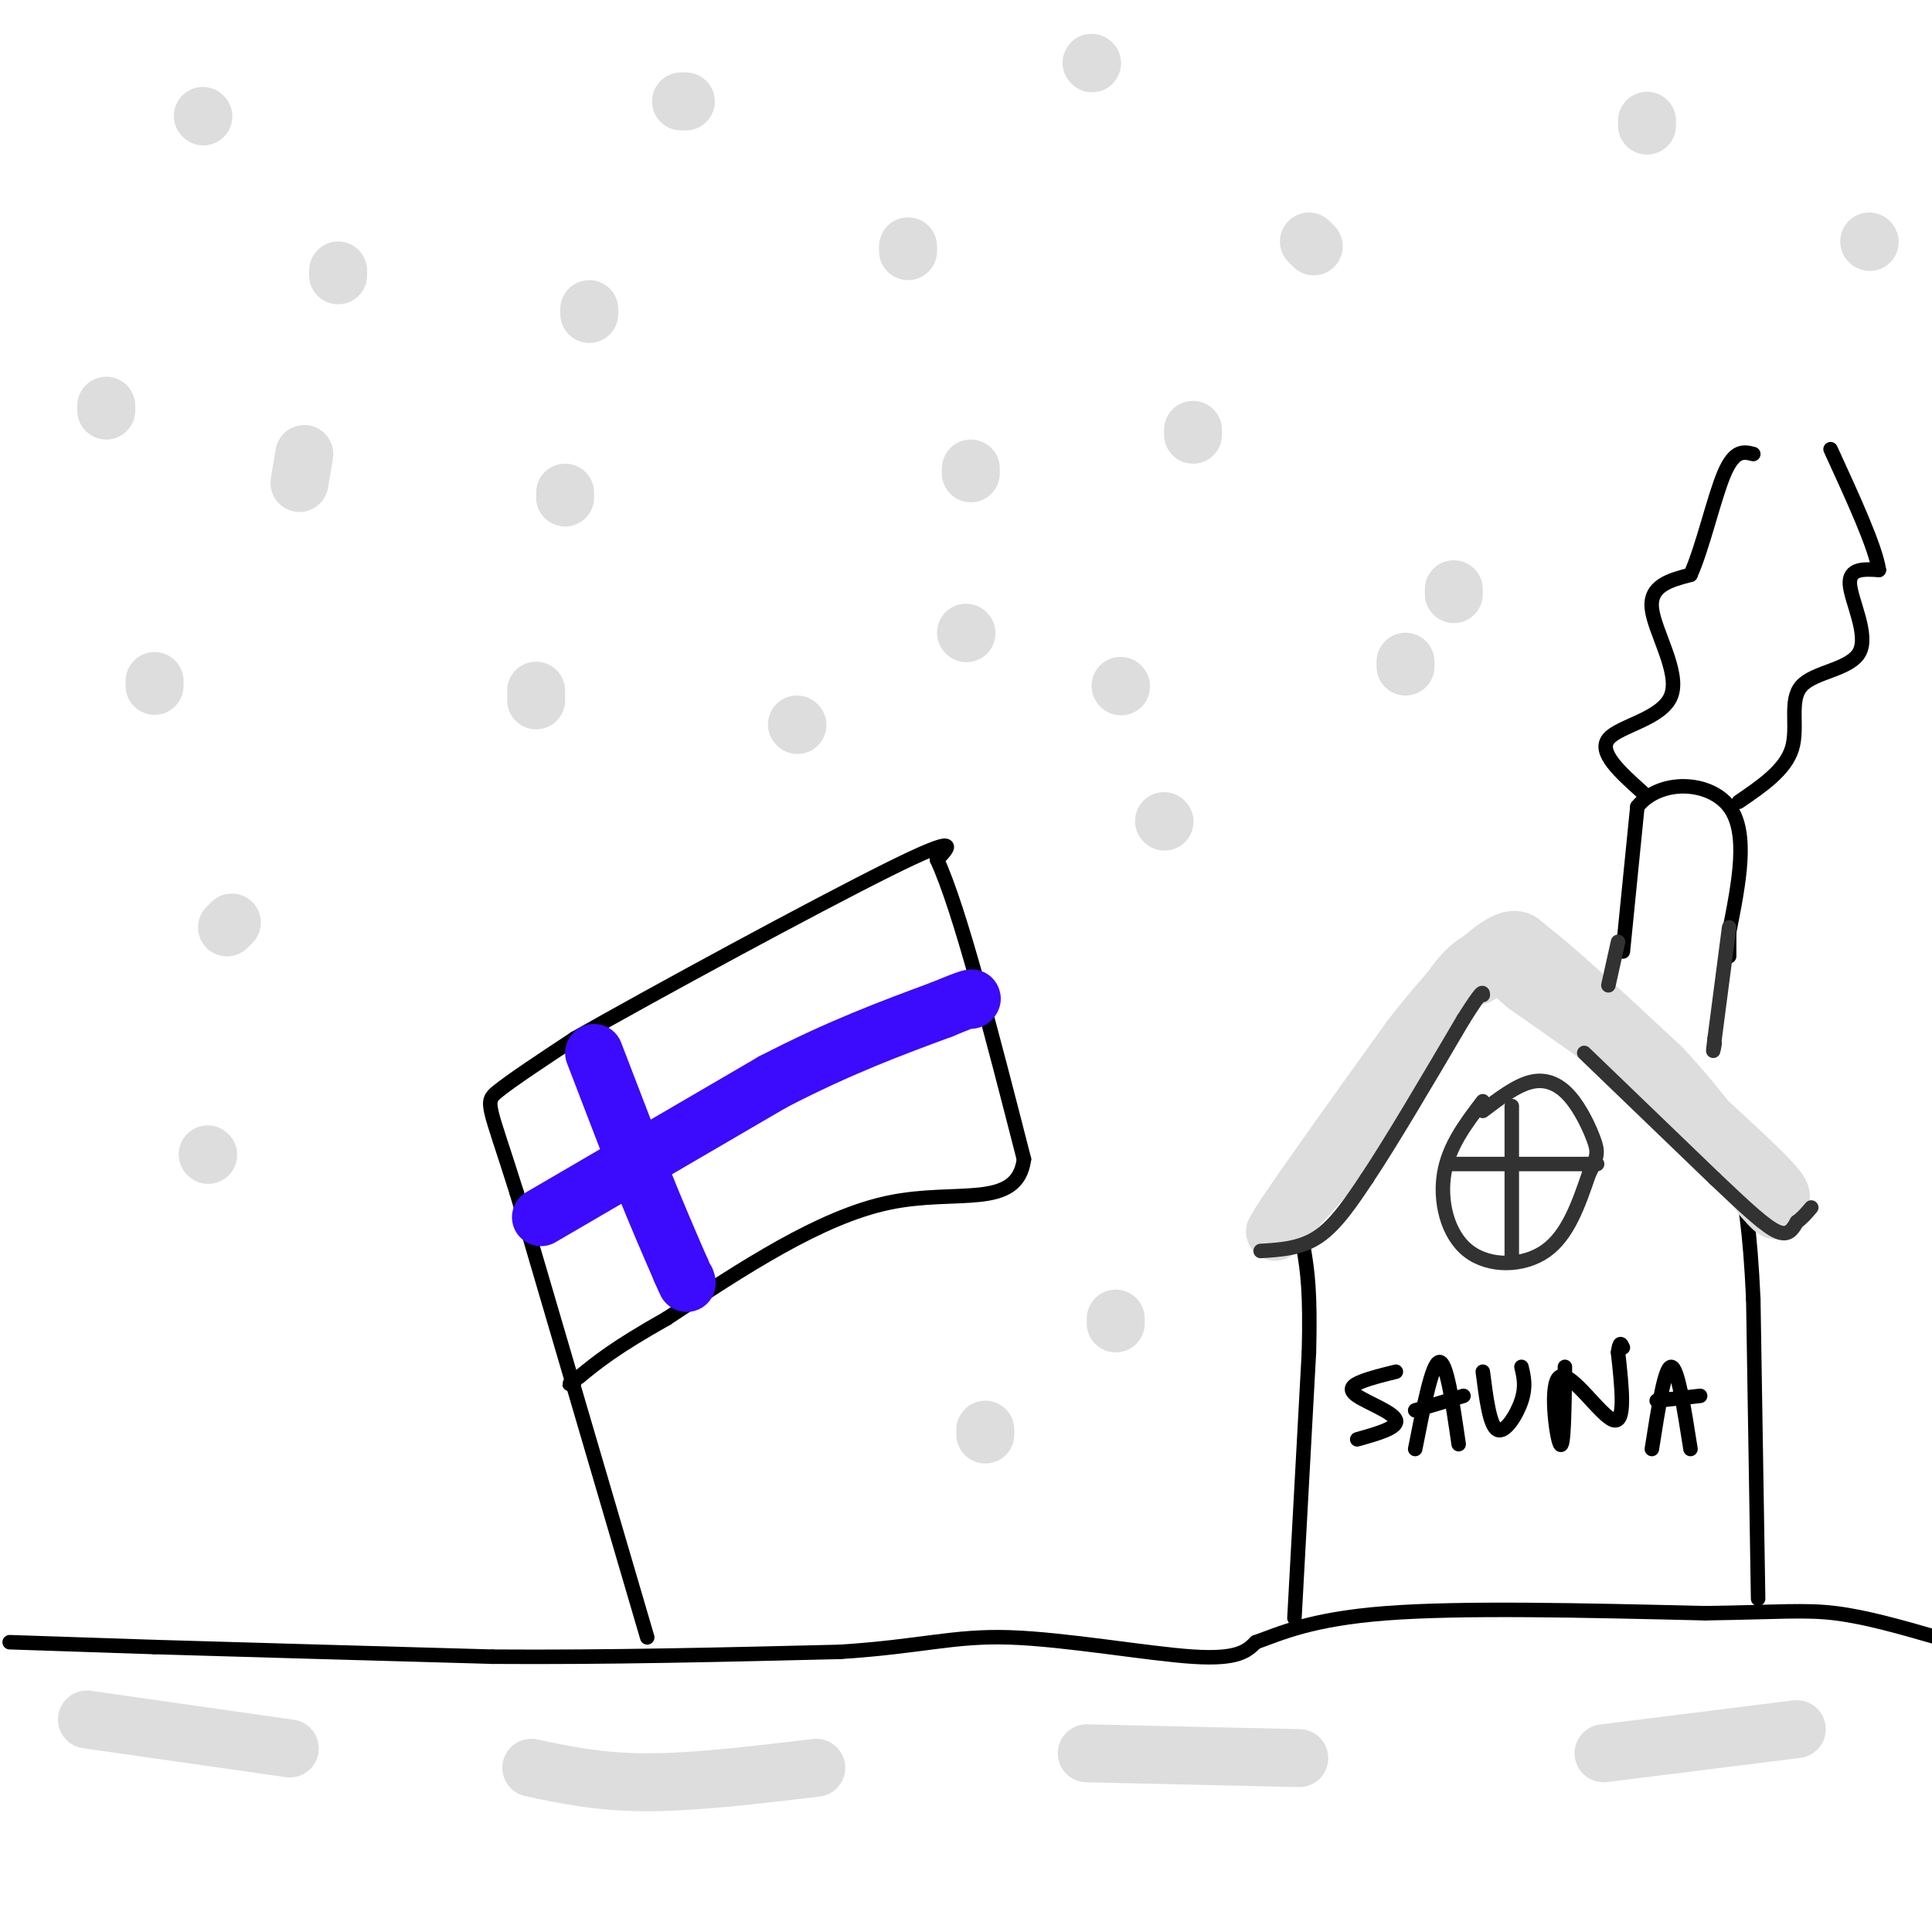 <svg viewBox='0 0 400 400' version='1.1' xmlns='http://www.w3.org/2000/svg' xmlns:xlink='http://www.w3.org/1999/xlink'><g fill='none' stroke='#000000' stroke-width='3' stroke-linecap='round' stroke-linejoin='round'><path d='M2,340c0.000,0.000 30.000,1.000 30,1'/><path d='M32,341c16.667,0.500 43.333,1.250 70,2'/><path d='M102,343c23.667,0.167 47.833,-0.417 72,-1'/><path d='M174,342c16.952,-1.107 23.333,-3.375 35,-3c11.667,0.375 28.619,3.393 38,4c9.381,0.607 11.190,-1.196 13,-3'/><path d='M260,340c5.089,-1.800 11.311,-4.800 27,-6c15.689,-1.200 40.844,-0.600 66,0'/><path d='M353,334c15.333,-0.222 20.667,-0.778 27,0c6.333,0.778 13.667,2.889 21,5'/><path d='M401,339c3.500,0.833 1.750,0.417 0,0'/><path d='M268,335c0.000,0.000 3.000,-55.000 3,-55'/><path d='M271,280c0.333,-12.667 -0.333,-16.833 -1,-21'/><path d='M364,331c0.000,0.000 -1.000,-62.000 -1,-62'/><path d='M363,269c-0.667,-14.833 -1.833,-20.917 -3,-27'/><path d='M266,258c0.000,0.000 35.000,-48.000 35,-48'/><path d='M301,210c6.678,-9.569 5.872,-9.493 7,-10c1.128,-0.507 4.188,-1.598 7,-2c2.812,-0.402 5.375,-0.115 9,2c3.625,2.115 8.313,6.057 13,10'/><path d='M337,210c4.689,3.689 9.911,7.911 14,13c4.089,5.089 7.044,11.044 10,17'/><path d='M361,240c2.000,3.500 2.000,3.750 2,4'/><path d='M336,197c0.000,0.000 3.000,-30.000 3,-30'/><path d='M339,167c4.689,-5.822 14.911,-5.378 19,0c4.089,5.378 2.044,15.689 0,26'/><path d='M358,193c0.000,5.167 0.000,5.083 0,5'/><path d='M340,164c-4.595,-4.125 -9.190,-8.250 -7,-11c2.190,-2.750 11.167,-4.125 13,-9c1.833,-4.875 -3.476,-13.250 -4,-18c-0.524,-4.750 3.738,-5.875 8,-7'/><path d='M350,119c2.533,-5.578 4.867,-16.022 7,-21c2.133,-4.978 4.067,-4.489 6,-4'/><path d='M360,166c4.812,-3.282 9.624,-6.565 11,-11c1.376,-4.435 -0.683,-10.024 2,-13c2.683,-2.976 10.107,-3.340 12,-7c1.893,-3.660 -1.745,-10.617 -2,-14c-0.255,-3.383 2.872,-3.191 6,-3'/><path d='M389,118c-0.667,-4.667 -5.333,-14.833 -10,-25'/><path d='M289,284c-2.560,0.631 -5.119,1.262 -7,2c-1.881,0.738 -3.083,1.583 -1,3c2.083,1.417 7.452,3.405 8,5c0.548,1.595 -3.726,2.798 -8,4'/><path d='M293,300c1.750,-8.917 3.500,-17.833 5,-18c1.500,-0.167 2.750,8.417 4,17'/><path d='M293,292c0.000,0.000 10.000,-3.000 10,-3'/><path d='M307,284c0.711,5.578 1.422,11.156 3,12c1.578,0.844 4.022,-3.044 5,-6c0.978,-2.956 0.489,-4.978 0,-7'/><path d='M324,283c-0.101,8.696 -0.202,17.393 -1,16c-0.798,-1.393 -2.292,-12.875 0,-14c2.292,-1.125 8.369,8.107 11,9c2.631,0.893 1.815,-6.554 1,-14'/><path d='M335,280c0.333,-2.500 0.667,-1.750 1,-1'/><path d='M342,300c1.333,-8.500 2.667,-17.000 4,-17c1.333,0.000 2.667,8.500 4,17'/><path d='M343,290c0.000,0.000 9.000,-1.000 9,-1'/><path d='M134,339c0.000,0.000 -27.000,-92.000 -27,-92'/><path d='M107,247c-5.800,-18.489 -6.800,-18.711 -4,-21c2.800,-2.289 9.400,-6.644 16,-11'/><path d='M119,215c16.489,-9.400 49.711,-27.400 65,-35c15.289,-7.600 12.644,-4.800 10,-2'/><path d='M194,178c4.667,10.000 11.333,36.000 18,62'/><path d='M212,240c-1.378,10.578 -13.822,6.022 -28,9c-14.178,2.978 -30.089,13.489 -46,24'/><path d='M138,273c-10.667,6.000 -14.333,9.000 -18,12'/><path d='M120,285c-3.167,2.167 -2.083,1.583 -1,1'/></g>
<g fill='none' stroke='#3C0AFC' stroke-width='12' stroke-linecap='round' stroke-linejoin='round'><path d='M123,218c0.000,0.000 10.000,26.000 10,26'/><path d='M133,244c3.000,7.500 5.500,13.250 8,19'/><path d='M141,263c1.500,3.500 1.250,2.750 1,2'/><path d='M112,252c0.000,0.000 48.000,-28.000 48,-28'/><path d='M160,224c13.833,-7.167 24.417,-11.083 35,-15'/><path d='M195,209c6.833,-2.833 6.417,-2.417 6,-2'/></g>
<g fill='none' stroke='#DDDDDD' stroke-width='12' stroke-linecap='round' stroke-linejoin='round'><path d='M309,198c-2.167,0.500 -4.333,1.000 -8,6c-3.667,5.000 -8.833,14.500 -14,24'/><path d='M287,228c-6.167,8.500 -14.583,17.750 -23,27'/><path d='M264,255c0.833,-2.167 14.417,-21.083 28,-40'/><path d='M292,215c8.089,-10.444 14.311,-16.556 18,-19c3.689,-2.444 4.844,-1.222 6,0'/><path d='M316,196c5.667,4.167 16.833,14.583 28,25'/><path d='M344,221c8.167,8.667 14.583,17.833 21,27'/><path d='M365,248c3.774,4.440 2.708,2.042 3,1c0.292,-1.042 1.940,-0.726 -1,-4c-2.940,-3.274 -10.470,-10.137 -18,-17'/><path d='M349,228c-8.500,-6.833 -20.750,-15.417 -33,-24'/><path d='M316,204c-6.289,-5.244 -5.511,-6.356 -6,-6c-0.489,0.356 -2.244,2.178 -4,4'/><path d='M18,356c0.000,0.000 42.000,6.000 42,6'/><path d='M110,366c7.083,1.500 14.167,3.000 24,3c9.833,0.000 22.417,-1.500 35,-3'/><path d='M225,363c0.000,0.000 44.000,1.000 44,1'/><path d='M332,363c0.000,0.000 40.000,-5.000 40,-5'/><path d='M70,56c0.000,0.000 0.000,1.000 0,1'/><path d='M63,94c0.000,0.000 -1.000,6.000 -1,6'/><path d='M48,191c0.000,0.000 -1.000,1.000 -1,1'/><path d='M43,239c0.000,0.000 0.100,0.100 0.1,0.1'/><path d='M122,64c0.000,0.000 0.000,1.000 0,1'/><path d='M117,102c0.000,0.000 0.000,1.000 0,1'/><path d='M111,143c0.000,0.000 0.000,2.000 0,2'/><path d='M201,97c0.000,0.000 0.000,1.000 0,1'/><path d='M200,131c0.000,0.000 0.100,0.100 0.1,0.1'/><path d='M241,170c0.000,0.000 0.100,0.100 0.1,0.1'/><path d='M231,273c0.000,0.000 0.000,1.000 0,1'/><path d='M204,297c0.000,0.000 0.000,-1.000 0,-1'/><path d='M301,122c0.000,0.000 0.000,1.000 0,1'/><path d='M271,50c0.000,0.000 1.000,1.000 1,1'/><path d='M226,13c0.000,0.000 0.100,0.100 0.1,0.1'/><path d='M247,89c0.000,0.000 0.000,1.000 0,1'/><path d='M341,25c0.000,0.000 0.000,1.000 0,1'/><path d='M387,50c0.000,0.000 0.100,0.100 0.1,0.1'/><path d='M188,51c0.000,0.000 0.000,1.000 0,1'/><path d='M141,21c0.000,0.000 1.000,0.000 1,0'/><path d='M42,24c0.000,0.000 0.100,0.100 0.1,0.1'/><path d='M22,84c0.000,0.000 0.000,1.000 0,1'/><path d='M32,141c0.000,0.000 0.000,1.000 0,1'/><path d='M165,150c0.000,0.000 0.100,0.100 0.1,0.1'/><path d='M232,142c0.000,0.000 0.100,0.100 0.1,0.1'/><path d='M291,137c0.000,0.000 0.000,1.000 0,1'/></g>
<g fill='none' stroke='#323232' stroke-width='3' stroke-linecap='round' stroke-linejoin='round'><path d='M261,259c4.167,-0.250 8.333,-0.500 12,-3c3.667,-2.500 6.833,-7.250 10,-12'/><path d='M283,244c5.000,-7.500 12.500,-20.250 20,-33'/><path d='M303,211c4.000,-6.333 4.000,-5.667 4,-5'/><path d='M328,218c0.000,0.000 27.000,26.000 27,26'/><path d='M355,244c6.911,6.578 10.689,10.022 13,11c2.311,0.978 3.156,-0.511 4,-2'/><path d='M372,253c1.167,-0.833 2.083,-1.917 3,-3'/><path d='M358,192c0.000,0.000 -3.000,23.000 -3,23'/><path d='M355,215c-0.500,4.000 -0.250,2.500 0,1'/><path d='M335,195c0.000,0.000 -2.000,9.000 -2,9'/><path d='M307,228c-3.524,4.625 -7.048,9.250 -8,15c-0.952,5.750 0.667,12.625 5,16c4.333,3.375 11.381,3.250 16,0c4.619,-3.250 6.810,-9.625 9,-16'/><path d='M329,243c1.826,-3.582 1.892,-4.537 1,-7c-0.892,-2.463 -2.740,-6.432 -5,-9c-2.260,-2.568 -4.931,-3.734 -8,-3c-3.069,0.734 -6.534,3.367 -10,6'/><path d='M313,229c0.000,0.000 0.000,31.000 0,31'/><path d='M300,241c0.000,0.000 28.000,0.000 28,0'/><path d='M328,241c4.667,0.000 2.333,0.000 0,0'/></g>
</svg>